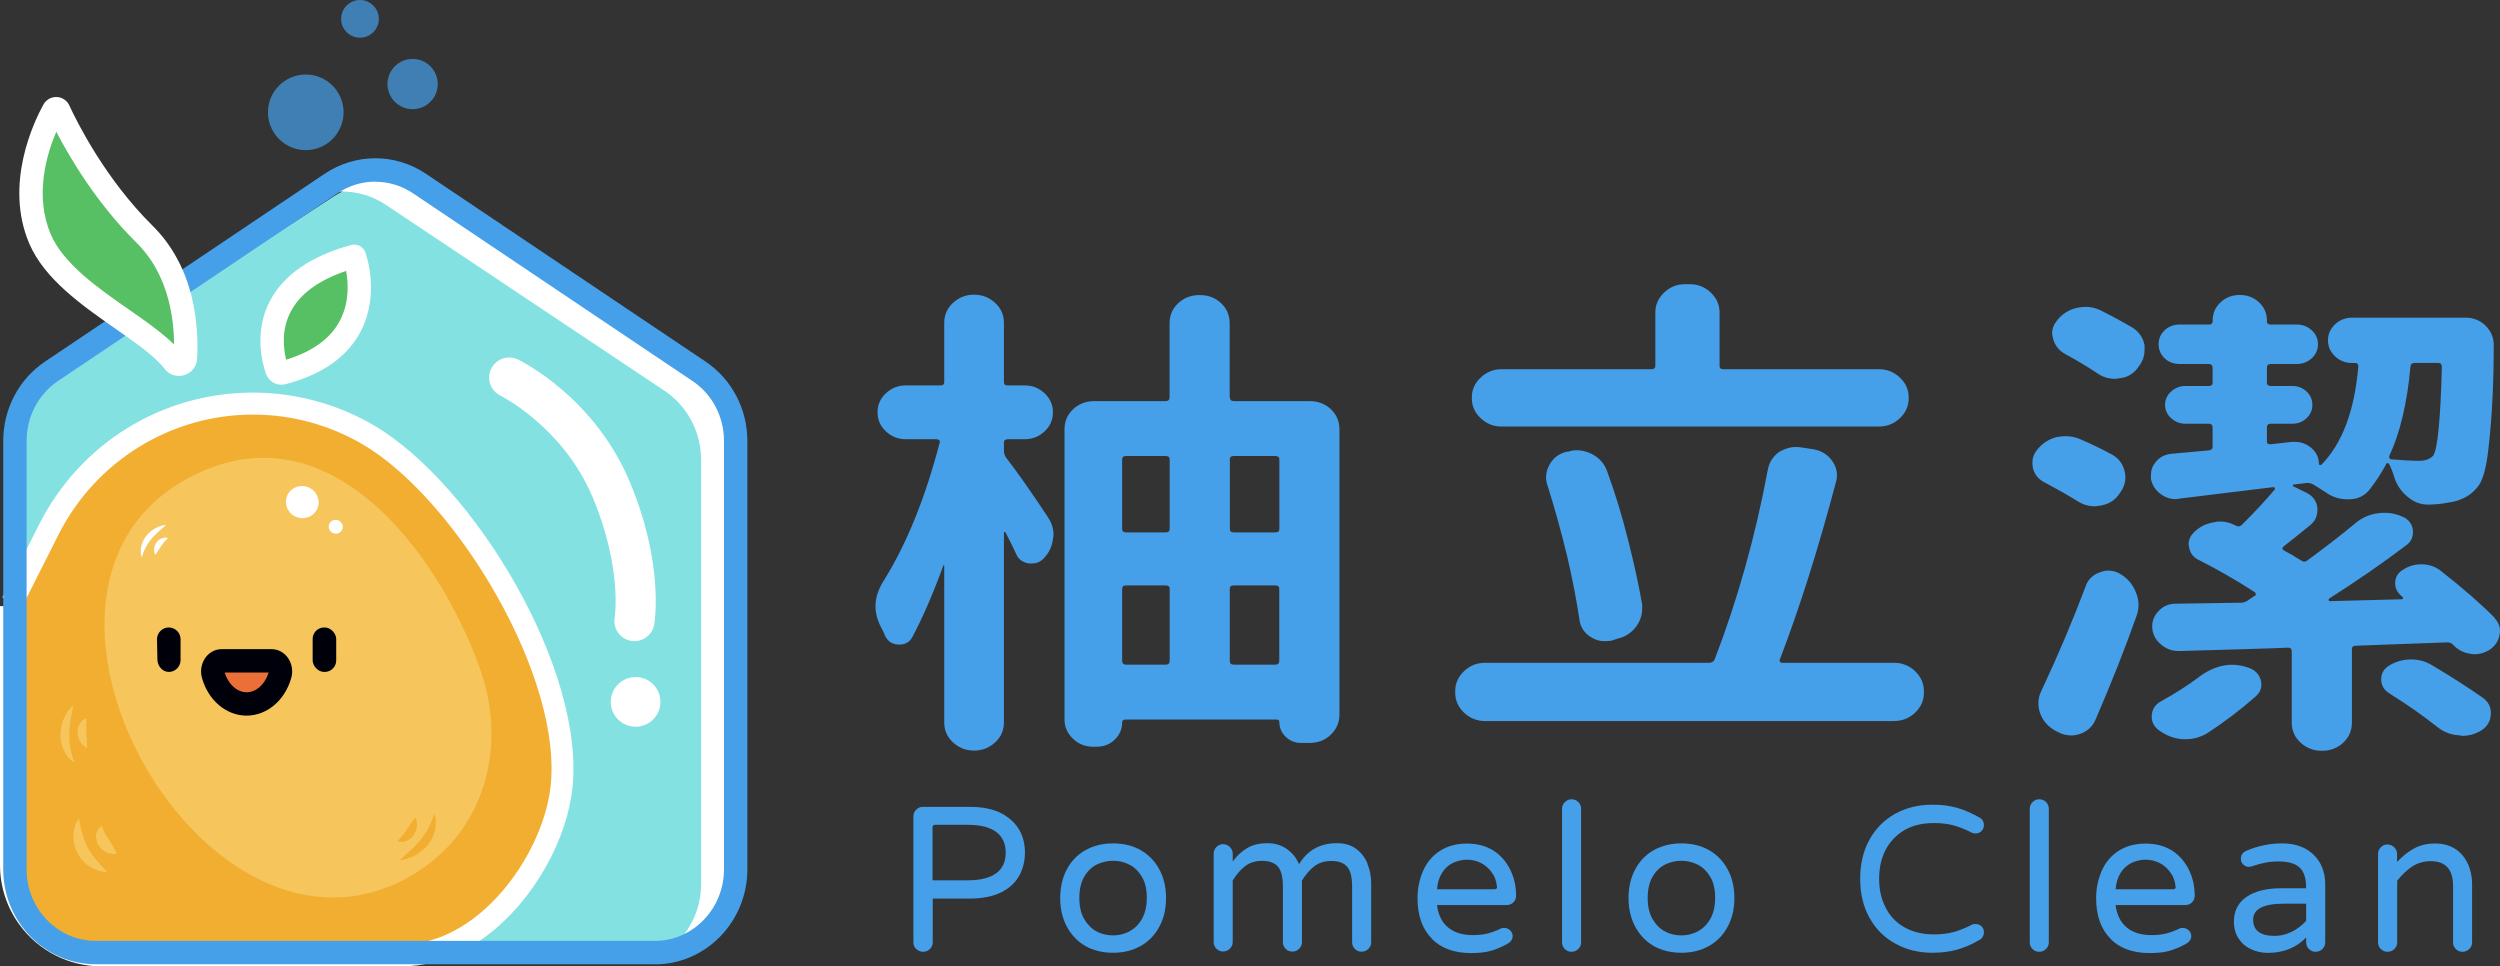 <?xml version="1.0" encoding="UTF-8"?><svg id="_圖層_2" xmlns="http://www.w3.org/2000/svg" viewBox="0 0 254.6 98.41"><rect x="0" y="0" width="254.6" height="98.41" fill="#333333" stroke="none"/><defs><style>.cls-1{fill:#00000a;}.cls-2{fill:#f1ae31;}.cls-3{fill:#f6c65c;}.cls-4{fill:#ea7038;}.cls-5{fill:#fff;}.cls-6{fill:#83e1e2;}.cls-7{fill:#58c064;}.cls-8{fill:#469fe9;}.cls-9{opacity:.7;}</style></defs><g id="logo"><g><path class="cls-6" d="M67.21,96.73H9.78c-4.59,0-8.3-3.72-8.3-8.3V45.7c0-2.81,1.42-5.42,3.77-6.96l28.72-18.73c2.76-1.8,6.32-1.8,9.07,0l28.72,18.73c2.35,1.53,3.77,4.15,3.77,6.96v42.73c0,4.59-3.72,8.3-8.3,8.3Z"/><path class="cls-5" d="M70.66,37.58l-28.37-18.93c-2.72-1.82-6.24-1.82-8.96,0L4.96,37.58c-.49,.33-.94,.71-1.34,1.12L30.35,20.87c2.72-1.82,6.24-1.82,8.96,0l28.37,18.93c2.32,1.55,3.72,4.19,3.72,7.03v43.18c0,2.11-.76,4.04-2.02,5.51,2.94-1.28,5-4.26,5-7.73V44.61c0-2.84-1.4-5.48-3.72-7.03Z"/><g><path class="cls-5" d="M40.95,98.41H10.29c-3.27,0-6.37-1.58-8.3-4.23-1.3-1.77-1.99-3.89-1.99-6.11v-26.34H2.02l-1.78-.9,3.72-7.38c4.19-8.31,12.55-13.47,21.81-13.47,4.31,0,8.56,1.15,12.29,3.33,10.21,5.97,21.83,25.17,20.18,37.4-.53,3.94-2.6,8.29-5.52,11.64-3.41,3.9-7.59,6.06-11.77,6.06Zm0-4.46c2.87,0,5.86-1.61,8.4-4.53,2.34-2.68,4.04-6.24,4.46-9.3,1.39-10.31-9.31-27.86-18.01-32.95-3.05-1.78-6.52-2.72-10.04-2.72-7.57,0-14.4,4.22-17.83,11.02l-3.48,6.9v25.7c0,1.27,.39,2.47,1.13,3.48,1.11,1.53,2.83,2.4,4.7,2.4h30.66Z"/><path class="cls-2" d="M2.23,61.73v.11l3.72-7.38c3.79-7.51,11.45-12.24,19.82-12.24,3.99,0,7.83,1.08,11.16,3.03,9.53,5.57,20.61,23.95,19.1,35.17-.93,6.9-7.34,15.76-15.07,15.76H10.29c-2.67,0-5.04-1.3-6.5-3.32-.98-1.34-1.56-3-1.56-4.79v-26.23"/></g><path class="cls-7" d="M28.22,37.69c-.61-1.74-2.37-8.8,7.87-11.59,0,0,3.38,9.1-7.33,11.88-.23,.06-.46-.07-.54-.29Z"/><g><path class="cls-3" d="M8.03,83.34c.13,.6,.23,1.13,.37,1.63,.14,.49,.32,.95,.55,1.38,.23,.43,.51,.83,.84,1.22,.33,.4,.71,.78,1.13,1.23-.61,0-1.21-.19-1.74-.52-.53-.33-.98-.81-1.28-1.38-.3-.57-.45-1.21-.42-1.83,.02-.62,.2-1.23,.55-1.73Z"/><path class="cls-3" d="M10.4,84.11c.2,.75,.41,.98,.65,1.36,.12,.18,.25,.38,.4,.62,.14,.24,.3,.5,.43,.86-.38,.06-.72,0-1.03-.15-.31-.14-.59-.37-.79-.68-.2-.31-.32-.71-.27-1.11,.05-.39,.27-.74,.62-.91Z"/></g><g><path class="cls-3" d="M7.46,71.8c-.09,.54-.19,1.04-.27,1.53-.08,.49-.13,.97-.14,1.44,0,.47,.02,.94,.11,1.41,.08,.47,.23,.95,.41,1.47-.48-.28-.84-.74-1.08-1.25-.24-.51-.35-1.09-.33-1.65,.01-.57,.14-1.12,.36-1.62,.22-.5,.53-.96,.94-1.33Z"/><path class="cls-3" d="M8.83,73.13c-.02,.33-.05,.58-.05,.82,0,.24,0,.45,.01,.67l.05,.7c.02,.25,.04,.52,.03,.85-.3-.13-.52-.35-.69-.61-.16-.26-.27-.57-.28-.89-.04-.64,.3-1.34,.93-1.54Z"/></g><path class="cls-8" d="M66.7,98.2H9.75c-5.2,0-9.42-4.34-9.42-9.67V44.91c0-3.27,1.59-6.3,4.26-8.09l28.47-19.12c3.14-2.11,7.19-2.11,10.32,0l28.47,19.12c2.67,1.79,4.26,4.82,4.26,8.09v43.63c0,5.33-4.23,9.67-9.42,9.67ZM38.22,18.5c-1.34,0-2.67,.39-3.83,1.17L5.92,38.79c-2.01,1.35-3.21,3.64-3.21,6.11v43.63c0,4.02,3.16,7.29,7.04,7.29h56.94c3.88,0,7.04-3.27,7.04-7.29V44.91c0-2.48-1.2-4.77-3.21-6.11l-28.47-19.12c-1.16-.78-2.5-1.17-3.83-1.17Z"/><path class="cls-3" d="M41.84,89.2C21.06,101.2-1.82,60.81,18.63,49c14.4-8.32,25.88,6.97,30.23,19.03,2.87,7.97,.55,16.8-7.02,21.17Z"/><g><path class="cls-2" d="M40.73,87.58c.4-.38,.79-.71,1.15-1.05,.36-.34,.7-.69,.99-1.05,.3-.37,.56-.76,.78-1.18,.22-.43,.4-.89,.57-1.41,.2,.51,.22,1.1,.09,1.65-.13,.55-.39,1.07-.75,1.51-.36,.44-.8,.8-1.28,1.06-.48,.26-1.01,.44-1.56,.48Z"/><path class="cls-2" d="M40.46,85.69c.22-.24,.39-.43,.54-.62,.15-.18,.27-.36,.4-.54l.39-.58c.14-.21,.29-.44,.5-.69,.15,.29,.19,.6,.17,.9-.03,.3-.14,.61-.32,.87-.36,.53-1.06,.88-1.68,.65Z"/></g><g><path class="cls-5" d="M16.91,53.46c-.29,.26-.57,.49-.82,.73-.26,.24-.5,.48-.71,.74-.21,.26-.4,.54-.55,.84-.16,.3-.28,.63-.39,1-.14-.36-.14-.77-.05-1.16,.09-.39,.28-.75,.53-1.06,.25-.31,.56-.56,.9-.75,.34-.19,.71-.31,1.09-.35Z"/><path class="cls-5" d="M17.1,54.79c-.16,.17-.28,.29-.39,.42-.11,.13-.2,.25-.29,.38-.09,.13-.18,.27-.27,.42-.1,.15-.19,.31-.34,.49-.1-.2-.13-.42-.11-.63,.02-.21,.1-.43,.23-.61,.25-.37,.74-.61,1.17-.47Z"/></g><path class="cls-7" d="M18.89,36.46c-.03,.61-.81,.87-1.19,.38-.89-1.15-2.34-2.27-3.98-3.44-3.57-2.53-8.04-5.3-9.65-9.07-2.35-5.51,.44-11.39,1.38-13.11,.12-.21,.42-.2,.52,.02,.82,1.77,3.78,7.71,8.71,12.58,1.98,1.95,3.07,4.31,3.64,6.57,.58,2.28,.63,4.47,.55,6.06Z"/><g><ellipse class="cls-5" cx="30.79" cy="51.14" rx="1.63" ry="1.67" transform="translate(-27.88 62.18) rotate(-69.61)"/><ellipse class="cls-5" cx="34.19" cy="53.65" rx=".7" ry=".72" transform="translate(-28.01 67) rotate(-69.61)"/></g><path class="cls-4" d="M27.66,67.3c.61,0,1.06,.73,.86,1.43-.49,1.72-1.84,2.96-3.41,2.96h0c-1.57,0-2.92-1.24-3.41-2.96-.2-.7,.25-1.43,.86-1.43h5.09Z"/><path class="cls-1" d="M17.19,68.43h0c-.66,0-1.16-.62-1.16-1.28l-.04-2.05c0-.66,.54-1.2,1.2-1.2h0c.66,0,1.2,.54,1.2,1.2v2.13c0,.66-.54,1.2-1.2,1.2Z"/><rect class="cls-1" x="31.84" y="63.9" width="2.4" height="4.53" rx="1.17" ry="1.17"/><path class="cls-1" d="M25.12,72.88c-2.07,0-3.9-1.54-4.55-3.83-.21-.73-.06-1.52,.38-2.11,.4-.53,.99-.83,1.62-.83h5.09c.63,0,1.22,.3,1.62,.83,.45,.59,.59,1.38,.38,2.11-.65,2.29-2.48,3.83-4.56,3.83Zm-2.24-4.39c.37,1.21,1.27,2.01,2.24,2.01s1.87-.81,2.24-2.01h-4.48Z"/><path class="cls-5" d="M28.65,39.18c-.68,0-1.32-.43-1.56-1.1,0,0,0,0,0,0-.42-1.21-1.22-4.35,.41-7.45,1.39-2.65,4.18-4.56,8.27-5.68,.59-.16,1.21,.16,1.43,.73,.06,.17,1.53,4.23-.46,8.06-1.36,2.61-3.94,4.42-7.69,5.39-.13,.03-.27,.05-.4,.05Zm.69-1.89s0,0,0,0h0s0,0,0,0Zm5.91-9.7c-2.8,.95-4.69,2.33-5.64,4.14-.97,1.85-.75,3.76-.47,4.9,2.69-.82,4.54-2.16,5.49-4,.97-1.87,.84-3.86,.62-5.04Z"/><path class="cls-5" d="M64.61,65.29c-.12,0-.23,0-.35-.03-1.11-.19-1.86-1.25-1.66-2.37,0,0,.2-1.28,.02-3.43-.17-1.98-.7-5.13-2.3-8.9-3.01-7.09-9.3-10.24-9.36-10.27-1.01-.5-1.43-1.72-.94-2.73,.49-1.01,1.71-1.44,2.73-.95,.31,.15,7.71,3.8,11.34,12.35,3.56,8.4,2.58,14.38,2.54,14.63-.17,.99-1.04,1.7-2.01,1.7Z"/><circle class="cls-5" cx="64.73" cy="71.48" r="2.53"/><path class="cls-5" d="M18.21,38.28c-.56,0-1.09-.25-1.45-.72-.82-1.06-2.27-2.16-3.73-3.19-.42-.3-.85-.6-1.28-.9-3.38-2.36-7.22-5.04-8.77-8.67-2.57-6.02,.45-12.35,1.44-14.15,.27-.49,.79-.79,1.35-.77,.56,.02,1.06,.35,1.29,.86,.77,1.67,3.67,7.5,8.47,12.24,1.9,1.88,3.24,4.28,3.96,7.12,.63,2.49,.67,4.86,.59,6.42h0c-.04,.78-.55,1.44-1.3,1.68-.19,.06-.38,.09-.56,.09Zm.68-1.83h0ZM5.73,13.41c-1.02,2.41-2.22,6.57-.56,10.45,1.28,3.01,4.82,5.48,7.94,7.65,.44,.31,.88,.61,1.3,.91,1.33,.95,2.44,1.8,3.32,2.66-.01-1.26-.14-2.81-.54-4.4-.61-2.42-1.73-4.44-3.33-6.01-4-3.95-6.75-8.6-8.13-11.26Z"/><g><g><path class="cls-8" d="M102.6,44.74c-.24,0-.36,.11-.36,.34v.83c0,.23,.07,.45,.21,.68,1.06,1.36,2.49,3.39,4.27,6.08,.38,.55,.57,1.15,.57,1.8,0,.13-.02,.24-.05,.34-.07,.78-.38,1.46-.93,2.04-.34,.36-.74,.53-1.18,.53h-.36c-.62-.1-1.05-.42-1.29-.97-.31-.68-.67-1.41-1.08-2.19,0-.03-.03-.05-.08-.05s-.08,.03-.08,.1v19.3c0,.81-.3,1.49-.9,2.04-.6,.55-1.31,.83-2.14,.83s-1.54-.28-2.14-.83c-.6-.55-.9-1.23-.9-2.04v-15.95s-.02-.05-.05-.05-.05,.02-.05,.05c-1.06,2.92-2.13,5.36-3.19,7.34-.28,.45-.69,.68-1.24,.68h-.15c-.62-.03-1.06-.32-1.34-.88-.1-.26-.22-.52-.36-.78-.41-.75-.62-1.49-.62-2.24,0-.87,.29-1.77,.88-2.67,2.3-3.7,4.19-8.36,5.66-14,.03-.1,.02-.18-.05-.24-.07-.06-.15-.1-.26-.1h-3.14c-.79,0-1.47-.27-2.03-.8-.57-.53-.85-1.18-.85-1.94s.28-1.41,.85-1.94,1.24-.8,2.03-.8h3.55c.24,0,.36-.11,.36-.34v-6.03c0-.81,.3-1.49,.9-2.04,.6-.55,1.31-.83,2.14-.83s1.54,.28,2.14,.83c.6,.55,.9,1.23,.9,2.04v6.03c0,.23,.12,.34,.36,.34h1.75c.79,0,1.47,.27,2.03,.8,.57,.54,.85,1.18,.85,1.94s-.28,1.41-.85,1.94c-.57,.54-1.24,.8-2.03,.8h-1.75Zm22.65-4.28c0,.26,.14,.39,.41,.39h7.72c.86,0,1.58,.28,2.16,.83,.58,.55,.87,1.23,.87,2.04v29.07c0,.78-.29,1.45-.87,2.02-.58,.57-1.31,.85-2.16,.85h-.88c-.62,0-1.14-.21-1.57-.63-.43-.42-.64-.92-.64-1.51,0-.16-.1-.24-.31-.24h-15.34c-.24,0-.36,.1-.36,.29,0,.68-.25,1.26-.75,1.75-.5,.49-1.12,.73-1.88,.73h-.31c-.82,0-1.52-.28-2.08-.83-.57-.55-.85-1.2-.85-1.94v-29.56c0-.81,.29-1.49,.87-2.04,.58-.55,1.3-.83,2.16-.83h7.26c.27,0,.41-.13,.41-.39v-7.54c0-.81,.29-1.49,.88-2.04,.58-.55,1.3-.83,2.16-.83h.05c.86,0,1.58,.28,2.16,.83,.58,.55,.87,1.23,.87,2.04v7.54Zm-6.13,6.32c0-.23-.14-.34-.41-.34h-4.02c-.28,0-.41,.11-.41,.34v7.1c0,.23,.14,.34,.41,.34h4.02c.27,0,.41-.11,.41-.34v-7.1Zm-4.43,12.84c-.28,0-.41,.11-.41,.34v7.34c0,.26,.14,.39,.41,.39h4.02c.27,0,.41-.13,.41-.39v-7.34c0-.23-.14-.34-.41-.34h-4.02Zm15.6-12.84c0-.23-.14-.34-.41-.34h-4.22c-.28,0-.41,.11-.41,.34v7.1c0,.23,.14,.34,.41,.34h4.22c.27,0,.41-.11,.41-.34v-7.1Zm-5.05,20.52c0,.26,.14,.39,.41,.39h4.22c.27,0,.41-.13,.41-.39v-7.34c0-.23-.14-.34-.41-.34h-4.22c-.28,0-.41,.11-.41,.34v7.34Z"/><path class="cls-8" d="M181.25,67.16c-.03,.1-.03,.18,.03,.24,.05,.07,.11,.1,.18,.1h11.43c.82,0,1.54,.28,2.14,.85,.6,.57,.9,1.24,.9,2.02v.19c0,.78-.3,1.45-.9,2.02-.6,.57-1.31,.85-2.14,.85h-41.65c-.82,0-1.54-.28-2.14-.85-.6-.57-.9-1.24-.9-2.02v-.19c0-.78,.3-1.45,.9-2.02,.6-.57,1.31-.85,2.14-.85h22.81c.27,0,.46-.11,.57-.34,2.33-6.06,4.14-12.5,5.41-19.3,.14-.78,.53-1.39,1.18-1.85,.55-.32,1.12-.49,1.7-.49,.17,0,.36,.02,.57,.05l1.24,.19c.82,.16,1.46,.57,1.9,1.22,.31,.45,.46,.92,.46,1.41,0,.23-.03,.45-.1,.68-1.79,6.77-3.69,12.8-5.72,18.09Zm10.09-29.56c.82,0,1.54,.28,2.14,.85,.6,.57,.9,1.24,.9,2.02v.1c0,.78-.3,1.45-.9,2.02-.6,.57-1.31,.85-2.14,.85h-38.41c-.82,0-1.54-.28-2.14-.85-.6-.57-.9-1.24-.9-2.02v-.1c0-.78,.3-1.45,.9-2.02,.6-.57,1.31-.85,2.14-.85h15.24c.27,0,.41-.11,.41-.34v-5.45c0-.78,.3-1.45,.9-2.02,.6-.57,1.31-.85,2.14-.85h.46c.82,0,1.54,.28,2.14,.85,.6,.57,.9,1.24,.9,2.02v5.45c0,.23,.12,.34,.36,.34h15.86Zm-24.1,23.87v.53c0,.62-.19,1.2-.57,1.75-.48,.68-1.15,1.12-2.01,1.31l-.57,.19c-.24,.03-.48,.05-.72,.05-.48,0-.94-.15-1.39-.44-.65-.42-1.03-1-1.13-1.75-.28-1.91-.69-4.05-1.24-6.42-.62-2.56-1.29-4.98-2.01-7.24-.1-.29-.15-.57-.15-.83,0-.45,.12-.89,.36-1.31,.38-.68,.96-1.12,1.75-1.31h.15c.27-.1,.57-.15,.87-.15,.52,0,1.03,.13,1.54,.39,.75,.39,1.27,.97,1.55,1.75,.82,2.24,1.54,4.6,2.16,7.1,.58,2.3,1.05,4.42,1.39,6.37Z"/><path class="cls-8" d="M215.11,46.3c.72,.42,1.15,1.04,1.29,1.85,.03,.16,.05,.31,.05,.44,0,.62-.21,1.18-.62,1.7l-.1,.15c-.48,.62-1.13,.97-1.96,1.07-.14,.03-.29,.05-.46,.05-.62,0-1.2-.18-1.75-.53-1-.62-2.08-1.23-3.24-1.85-.69-.32-1.12-.83-1.29-1.51-.03-.19-.05-.39-.05-.58,0-.45,.15-.87,.46-1.26,.52-.65,1.17-1.09,1.96-1.31,.34-.06,.67-.1,.98-.1,.48,0,.96,.1,1.44,.29,1.2,.52,2.3,1.05,3.29,1.6Zm-2.68,13.32c.27-.68,.77-1.13,1.49-1.36,.27-.1,.53-.15,.77-.15,.45,0,.86,.11,1.24,.34,.75,.45,1.29,1.09,1.6,1.9,.17,.42,.26,.83,.26,1.22s-.07,.78-.21,1.17c-1.17,3.31-2.56,6.82-4.17,10.55-.31,.71-.84,1.2-1.6,1.46-.31,.1-.6,.15-.88,.15-.45,0-.89-.11-1.34-.34l-.36-.19c-.72-.42-1.22-1.02-1.49-1.8-.1-.32-.15-.65-.15-.97,0-.42,.1-.84,.31-1.26,1.65-3.5,3.16-7.07,4.53-10.7Zm4.68-26.3c.72,.45,1.15,1.07,1.29,1.85v.49c0,.62-.21,1.18-.62,1.7l-.1,.15c-.48,.62-1.12,.96-1.9,1.02-.14,.03-.28,.05-.41,.05-.65,0-1.25-.19-1.8-.58-1.03-.68-2.11-1.33-3.24-1.94-.65-.36-1.06-.87-1.24-1.56-.07-.19-.1-.39-.1-.58,0-.45,.17-.89,.52-1.31,.52-.65,1.18-1.07,2.01-1.26,.31-.06,.6-.1,.88-.1,.51,0,1.01,.11,1.49,.34,1.17,.58,2.25,1.17,3.24,1.75Zm36.92,29.61c.38,.39,.57,.84,.57,1.36,0,.1-.02,.21-.05,.34-.1,.65-.45,1.17-1.03,1.56-.48,.29-.98,.44-1.49,.44-.14,0-.29-.02-.46-.05-.69-.1-1.27-.4-1.75-.92-.14-.16-.33-.24-.57-.24-1.06,.03-2.64,.09-4.71,.17-2.08,.08-3.61,.14-4.61,.17-.28,0-.41,.11-.41,.34v7.49c0,.81-.29,1.49-.88,2.04-.58,.55-1.31,.83-2.16,.83h-.05c-.82,0-1.54-.28-2.14-.83-.6-.55-.9-1.23-.9-2.04v-7.24c0-.26-.12-.39-.36-.39-.65,.03-2.34,.09-5.07,.17-2.73,.08-4.73,.14-6,.17h-.1c-.69,0-1.29-.23-1.8-.68-.58-.49-.88-1.1-.88-1.85,0-.58,.22-1.1,.67-1.56,.45-.49,1.03-.73,1.75-.73,1.92-.03,4.12-.06,6.59-.1,.24,0,.46-.06,.67-.19l.72-.49c.1-.03,.15-.09,.15-.17s-.03-.15-.1-.22c-1.85-1.2-3.74-2.28-5.66-3.26-.58-.26-.93-.7-1.03-1.31-.03-.1-.05-.21-.05-.34,0-.42,.17-.81,.52-1.17,.55-.55,1.2-.89,1.96-1.02,.24-.06,.48-.1,.72-.1,.48,0,.96,.11,1.44,.34,.07,.03,.14,.07,.21,.1,.21,.1,.39,.07,.57-.1,1.34-1.33,2.45-2.53,3.35-3.6,.03-.06,.03-.12,0-.17-.03-.05-.09-.07-.15-.07l-9.58,1.17c-.1,.03-.22,.05-.36,.05-.55,0-1.05-.16-1.49-.49-.55-.39-.89-.91-1.03-1.56v-.39c0-.49,.15-.92,.46-1.31,.41-.52,.96-.81,1.65-.87,1.78-.16,3.04-.28,3.76-.34,.27-.03,.41-.16,.41-.39v-1.94c0-.26-.14-.39-.41-.39h-2.37c-.55,0-1.03-.19-1.44-.56s-.62-.83-.62-1.36,.21-.99,.62-1.36c.41-.37,.89-.56,1.44-.56h2.37c.27,0,.41-.11,.41-.34v-1.51c0-.26-.14-.39-.41-.39h-2.93c-.62,0-1.13-.19-1.54-.58-.41-.39-.62-.87-.62-1.43s.21-1.05,.62-1.43c.41-.39,.93-.58,1.54-.58h2.99c.24,0,.36-.11,.36-.34v-.1c0-.71,.27-1.32,.8-1.82,.53-.5,1.18-.75,1.96-.75s1.42,.25,1.96,.75c.53,.5,.8,1.11,.8,1.82v.1c0,.23,.12,.34,.36,.34h2.68c.58,0,1.09,.19,1.52,.58,.43,.39,.64,.87,.64,1.43s-.21,1.05-.64,1.43c-.43,.39-.94,.58-1.52,.58h-2.63c-.28,0-.41,.13-.41,.39v1.51c0,.23,.14,.34,.41,.34h2.21c.55,0,1.02,.19,1.42,.56,.39,.37,.59,.83,.59,1.36s-.2,.99-.59,1.36c-.4,.37-.87,.56-1.42,.56h-2.21c-.28,0-.41,.13-.41,.39v1.41c0,.23,.14,.32,.41,.29l2.16-.24h.31c.58,0,1.11,.19,1.6,.58,.55,.45,.82,1.02,.82,1.7,0,.03,.03,.06,.1,.07,.07,.02,.12,0,.15-.02,2.13-2.17,3.38-5.51,3.76-10.02,0-.23-.1-.34-.31-.34h-.31c-.69,0-1.27-.23-1.75-.68-.48-.45-.72-1-.72-1.63s.24-1.17,.72-1.63c.48-.45,1.06-.68,1.75-.68h11.53c.82,0,1.51,.28,2.06,.83,.55,.55,.82,1.2,.82,1.94,0,3.89-.17,7.36-.52,10.4-.21,2.07-.58,3.44-1.13,4.08-.72,.91-1.75,1.44-3.09,1.6-.45,.1-1.05,.16-1.8,.19h-.15c-.76,0-1.44-.26-2.06-.78-.65-.52-1.12-1.2-1.39-2.04-.14-.49-.31-.92-.51-1.31-.03-.06-.09-.1-.15-.1s-.12,.03-.15,.1c-.52,.97-1.1,1.86-1.75,2.67-.52,.62-1.22,.92-2.11,.92h-.05c-.86,0-1.61-.24-2.27-.73-.45-.29-.86-.55-1.24-.78-.24-.13-.48-.18-.72-.15l-1.24,.15c-.07,0-.11,.03-.13,.1-.02,.07,0,.1,.08,.1l1.29,.63c.65,.32,1.03,.83,1.13,1.51v.29c0,.58-.22,1.07-.67,1.46-1.06,.87-1.97,1.6-2.73,2.19-.21,.16-.21,.31,0,.44,.55,.29,1.13,.63,1.75,1.02,.21,.16,.41,.16,.62,0,1.82-1.33,3.45-2.59,4.89-3.79,.65-.55,1.41-.89,2.27-1.02,.24-.03,.48-.05,.72-.05,.62,0,1.22,.13,1.8,.39,.62,.26,.98,.71,1.08,1.36v.24c0,.55-.22,.99-.67,1.31-2.44,1.85-5.06,3.66-7.88,5.45-.03,.03-.04,.08-.03,.15,.02,.07,.04,.1,.08,.1l7.36-.19c.07,0,.11-.03,.13-.1,.02-.06,0-.11-.05-.15-.05-.03-.09-.06-.13-.1-.41-.36-.62-.78-.62-1.26,0-.62,.27-1.09,.82-1.41,.55-.36,1.15-.54,1.8-.54h.21c.72,.03,1.36,.28,1.9,.73,2.16,1.69,3.96,3.26,5.41,4.72Zm-30.12,6.03c1.13-.84,2.27-1.26,3.4-1.26,.55,0,1.1,.1,1.65,.29,.69,.23,1.11,.66,1.29,1.31,.03,.16,.05,.31,.05,.44,0,.45-.21,.86-.62,1.22-1.51,1.33-3.16,2.58-4.94,3.74-.69,.39-1.39,.58-2.11,.58h-.36c-.86-.06-1.67-.37-2.42-.92-.48-.36-.72-.81-.72-1.36,0-.71,.33-1.25,.98-1.6,1.41-.78,2.68-1.59,3.81-2.43Zm19.41,1.65c-.55-.36-.82-.83-.82-1.41s.24-1.04,.72-1.36c.65-.42,1.37-.65,2.16-.68h.21c.72,0,1.39,.18,2.01,.54,2.02,1.2,3.79,2.33,5.3,3.4,.51,.39,.77,.89,.77,1.51,0,.75-.31,1.33-.93,1.75-.62,.39-1.29,.58-2.01,.58-.07,0-.14-.02-.21-.05-.82-.03-1.56-.29-2.21-.78-1.51-1.2-3.17-2.37-4.99-3.5Zm5.35-33.26c0-.26-.12-.39-.36-.39h-2.42c-.24,0-.38,.13-.41,.39-.34,3.73-1.06,6.76-2.16,9.09-.03,.07-.03,.14,.03,.22,.05,.08,.11,.12,.18,.12,1.2,.1,2.16,.15,2.88,.15,.58,0,1.05-.18,1.39-.53,.45-.68,.74-3.7,.88-9.04Z"/></g><g><path class="cls-8" d="M93.3,96.65c-.19-.19-.28-.42-.28-.68v-12.82c0-.27,.09-.5,.28-.69,.19-.2,.42-.29,.68-.29h4.78c1.31,0,2.39,.22,3.25,.67,.78,.42,1.37,.97,1.77,1.64s.6,1.46,.6,2.36c0,.82-.18,1.58-.54,2.26-.38,.74-1,1.33-1.85,1.76s-1.93,.65-3.21,.65h-3.79v4.46c0,.27-.1,.49-.29,.68-.2,.19-.43,.28-.69,.28s-.49-.09-.68-.28Zm8.15-7.71c.65-.48,.97-1.18,.97-2.11s-.33-1.62-.97-2.11c-.65-.48-1.61-.72-2.88-.72h-3.35c-.17,0-.25,.08-.25,.25v5.4h3.6c1.27,0,2.23-.24,2.88-.72Z"/><path class="cls-8" d="M110.53,96.34c-.81-.47-1.44-1.14-1.89-1.99-.45-.85-.67-1.82-.67-2.89s.22-2.06,.67-2.91c.45-.85,1.08-1.51,1.9-1.97,.82-.46,1.76-.69,2.82-.69s2,.23,2.81,.69c.82,.47,1.46,1.13,1.91,1.98,.45,.84,.67,1.81,.67,2.9s-.22,2.05-.67,2.89c-.46,.87-1.1,1.53-1.92,1.99-.82,.46-1.75,.69-2.8,.69s-2.02-.23-2.83-.69Zm4.48-1.49c.54-.28,.98-.71,1.3-1.29,.32-.58,.48-1.29,.48-2.13,0-.88-.17-1.59-.5-2.14-.31-.53-.72-.94-1.23-1.21-.51-.28-1.08-.42-1.71-.42-.57,0-1.12,.13-1.65,.38-.55,.28-.98,.71-1.3,1.28-.32,.57-.48,1.28-.48,2.12,0,.89,.17,1.61,.5,2.16,.31,.54,.72,.96,1.23,1.24,.51,.28,1.08,.42,1.71,.42,.57,0,1.12-.13,1.65-.4Z"/><path class="cls-8" d="M139.25,87.96c.26,.61,.39,1.27,.39,1.97v6.03c0,.27-.1,.49-.29,.68-.2,.19-.43,.28-.69,.28s-.49-.09-.68-.28c-.19-.19-.28-.42-.28-.68v-5.66c0-.94-.16-1.61-.49-2.01-.33-.4-.87-.61-1.62-.61-.67,0-1.24,.17-1.7,.51-.46,.34-.89,.83-1.3,1.48v6.28c0,.27-.1,.49-.29,.68-.2,.19-.43,.28-.69,.28s-.49-.09-.68-.28c-.19-.19-.28-.42-.28-.68v-5.66c0-.94-.16-1.61-.49-2.01-.33-.4-.87-.61-1.62-.61-.67,0-1.24,.17-1.7,.51-.46,.34-.89,.83-1.3,1.48v6.28c0,.27-.1,.49-.29,.68-.2,.19-.43,.28-.69,.28s-.49-.09-.68-.28c-.19-.19-.28-.42-.28-.68v-8.99c0-.27,.09-.5,.28-.69,.19-.2,.42-.29,.68-.29s.5,.1,.69,.29,.29,.43,.29,.69v.78c.43-.59,.93-1.04,1.49-1.37s1.24-.49,2.05-.49c.75,0,1.41,.2,1.98,.6,.57,.4,.97,.91,1.23,1.54,.87-1.42,2.15-2.14,3.85-2.14,.81,0,1.47,.2,1.99,.59,.5,.38,.88,.87,1.14,1.49Z"/><path class="cls-8" d="M145.8,95.57c-.96-.98-1.44-2.35-1.44-4.1,0-.95,.18-1.86,.55-2.74,.38-.88,.95-1.57,1.72-2.07,.77-.5,1.69-.75,2.76-.75s1.93,.24,2.7,.71c.73,.47,1.29,1.11,1.7,1.92,.4,.8,.61,1.69,.61,2.67,0,.27-.09,.49-.27,.68-.18,.19-.42,.28-.71,.28h-7.08c.13,.99,.5,1.75,1.12,2.27,.62,.52,1.46,.79,2.52,.79,.56,0,1.06-.05,1.5-.16,.44-.11,.88-.27,1.33-.49,.1-.06,.22-.08,.38-.08,.22,0,.42,.08,.6,.24,.17,.16,.26,.36,.26,.6,0,.32-.19,.59-.57,.8-.59,.32-1.15,.55-1.68,.7s-1.19,.22-1.99,.22c-1.72,0-3.06-.49-4.01-1.47Zm6.65-5.28c-.06-.56-.22-1.03-.5-1.4-.31-.45-.69-.78-1.14-1.01-.45-.22-.93-.33-1.41-.33-.45,0-.91,.1-1.4,.31-.49,.24-.88,.59-1.16,1.06-.29,.47-.45,1.02-.49,1.64h5.86c.18,0,.27-.09,.25-.27Z"/><path class="cls-8" d="M159.36,96.65c-.19-.19-.28-.42-.28-.68v-13.59c0-.27,.09-.5,.28-.69,.19-.2,.42-.29,.68-.29,.28,0,.51,.09,.7,.28,.19,.19,.28,.42,.28,.7v13.59c0,.27-.1,.49-.29,.68-.2,.19-.43,.28-.69,.28s-.49-.09-.68-.28Z"/><path class="cls-8" d="M168.41,96.34c-.81-.47-1.44-1.14-1.89-1.99-.45-.85-.67-1.82-.67-2.89s.22-2.06,.67-2.91c.45-.85,1.08-1.51,1.9-1.97,.82-.46,1.76-.69,2.82-.69s2,.23,2.81,.69c.82,.47,1.46,1.13,1.91,1.98,.45,.84,.67,1.81,.67,2.9s-.22,2.05-.67,2.89c-.46,.87-1.1,1.53-1.92,1.99-.82,.46-1.75,.69-2.8,.69s-2.02-.23-2.83-.69Zm4.48-1.49c.54-.28,.98-.71,1.3-1.29,.32-.58,.48-1.29,.48-2.13,0-.88-.17-1.59-.5-2.14-.31-.53-.72-.94-1.23-1.21s-1.08-.42-1.71-.42c-.57,0-1.12,.13-1.65,.38-.55,.28-.98,.71-1.3,1.28-.32,.57-.48,1.28-.48,2.12,0,.89,.17,1.61,.5,2.16,.31,.54,.72,.96,1.23,1.24,.51,.28,1.08,.42,1.71,.42,.57,0,1.12-.13,1.65-.4Z"/><path class="cls-8" d="M193.04,96.11c-1.13-.61-2.01-1.49-2.65-2.64-.64-1.14-.95-2.47-.95-3.98s.32-2.86,.96-4c.63-1.13,1.5-2,2.61-2.62,1.11-.61,2.37-.92,3.78-.92,.92,0,1.75,.1,2.49,.31,.74,.21,1.5,.54,2.28,.98,.32,.15,.48,.43,.48,.82,0,.21-.08,.4-.24,.57-.16,.17-.37,.25-.62,.25-.15,0-.28-.03-.38-.08-.64-.33-1.26-.58-1.84-.74s-1.25-.24-1.99-.24c-1.2,0-2.21,.24-3.04,.73-.82,.49-1.46,1.16-1.9,2-.44,.84-.66,1.83-.66,2.94s.22,2.09,.65,2.91c.43,.88,1.08,1.56,1.93,2.04,.85,.48,1.86,.72,3.02,.72,.74,0,1.4-.08,1.99-.24,.59-.16,1.2-.41,1.84-.74,.1-.06,.22-.08,.38-.08,.25,0,.46,.08,.62,.24,.16,.16,.24,.35,.24,.58,0,.38-.16,.65-.48,.82-.78,.45-1.54,.78-2.28,.98-.74,.21-1.57,.31-2.49,.31-1.4,0-2.65-.31-3.75-.92Z"/><path class="cls-8" d="M206.99,96.65c-.19-.19-.28-.42-.28-.68v-13.59c0-.27,.09-.5,.28-.69,.19-.2,.42-.29,.68-.29,.28,0,.51,.09,.7,.28,.19,.19,.28,.42,.28,.7v13.59c0,.27-.1,.49-.29,.68-.2,.19-.43,.28-.69,.28s-.49-.09-.68-.28Z"/><path class="cls-8" d="M214.91,95.57c-.96-.98-1.44-2.35-1.44-4.1,0-.95,.18-1.86,.55-2.74,.38-.88,.95-1.57,1.72-2.07,.77-.5,1.69-.75,2.76-.75s1.93,.24,2.7,.71c.73,.47,1.29,1.11,1.7,1.92,.4,.8,.61,1.69,.61,2.67,0,.27-.09,.49-.27,.68-.18,.19-.42,.28-.71,.28h-7.08c.13,.99,.5,1.75,1.12,2.27,.62,.52,1.46,.79,2.52,.79,.56,0,1.06-.05,1.5-.16,.44-.11,.88-.27,1.33-.49,.1-.06,.22-.08,.38-.08,.22,0,.42,.08,.6,.24,.17,.16,.26,.36,.26,.6,0,.32-.19,.59-.57,.8-.59,.32-1.15,.55-1.68,.7s-1.19,.22-1.99,.22c-1.72,0-3.06-.49-4.01-1.47Zm6.65-5.28c-.06-.56-.22-1.03-.5-1.4-.31-.45-.69-.78-1.14-1.01-.45-.22-.93-.33-1.41-.33-.45,0-.91,.1-1.4,.31-.49,.24-.88,.59-1.16,1.06-.29,.47-.45,1.02-.49,1.64h5.86c.18,0,.27-.09,.25-.27Z"/><path class="cls-8" d="M229.24,96.66c-.55-.25-.97-.62-1.28-1.11-.31-.49-.46-1.05-.46-1.68,0-1.09,.42-1.93,1.27-2.52,.84-.59,2.04-.89,3.57-.89h2.51v-.15c0-.89-.22-1.55-.66-1.96-.44-.41-1.15-.62-2.13-.62-.5,0-.96,.04-1.36,.12-.41,.08-.88,.21-1.42,.39l-.27,.04c-.21,0-.39-.08-.56-.24s-.24-.35-.24-.58c0-.39,.19-.66,.57-.82,1.17-.5,2.38-.75,3.62-.75,.96,0,1.79,.2,2.47,.59,.64,.38,1.12,.88,1.45,1.5,.32,.62,.48,1.31,.48,2.06v5.93c0,.27-.1,.49-.29,.68-.2,.19-.43,.28-.69,.28s-.49-.09-.68-.28-.28-.42-.28-.68v-.5c-1.01,1.05-2.31,1.57-3.92,1.57-.6,0-1.17-.13-1.7-.38Zm4.16-1.77c.57-.29,1.05-.66,1.46-1.12v-1.74h-2.26c-2.09,0-3.14,.54-3.14,1.63s.73,1.65,2.2,1.65c.6,0,1.18-.14,1.75-.43Z"/><path class="cls-8" d="M242.46,96.65c-.19-.19-.28-.42-.28-.68v-8.99c0-.27,.09-.5,.28-.69,.19-.2,.42-.29,.68-.29s.5,.1,.69,.29,.29,.43,.29,.69v.8c.57-.61,1.17-1.08,1.78-1.4,.61-.32,1.31-.48,2.09-.48s1.45,.18,2.03,.54c.56,.36,.99,.86,1.29,1.49,.3,.63,.45,1.33,.45,2.09v5.95c0,.27-.1,.49-.29,.68-.2,.19-.43,.28-.69,.28s-.49-.09-.68-.28c-.19-.19-.28-.42-.28-.68v-5.74c0-1.69-.76-2.53-2.28-2.53-.67,0-1.27,.17-1.81,.5-.54,.34-1.07,.83-1.6,1.49v6.28c0,.27-.1,.49-.29,.68-.2,.19-.43,.28-.69,.28s-.49-.09-.68-.28Z"/></g></g><g class="cls-9"><circle class="cls-8" cx="31.14" cy="11.44" r="3.85"/><circle class="cls-8" cx="42.02" cy="8.56" r="2.56"/><circle class="cls-8" cx="36.66" cy="1.92" r="1.92"/></g></g></g></svg>